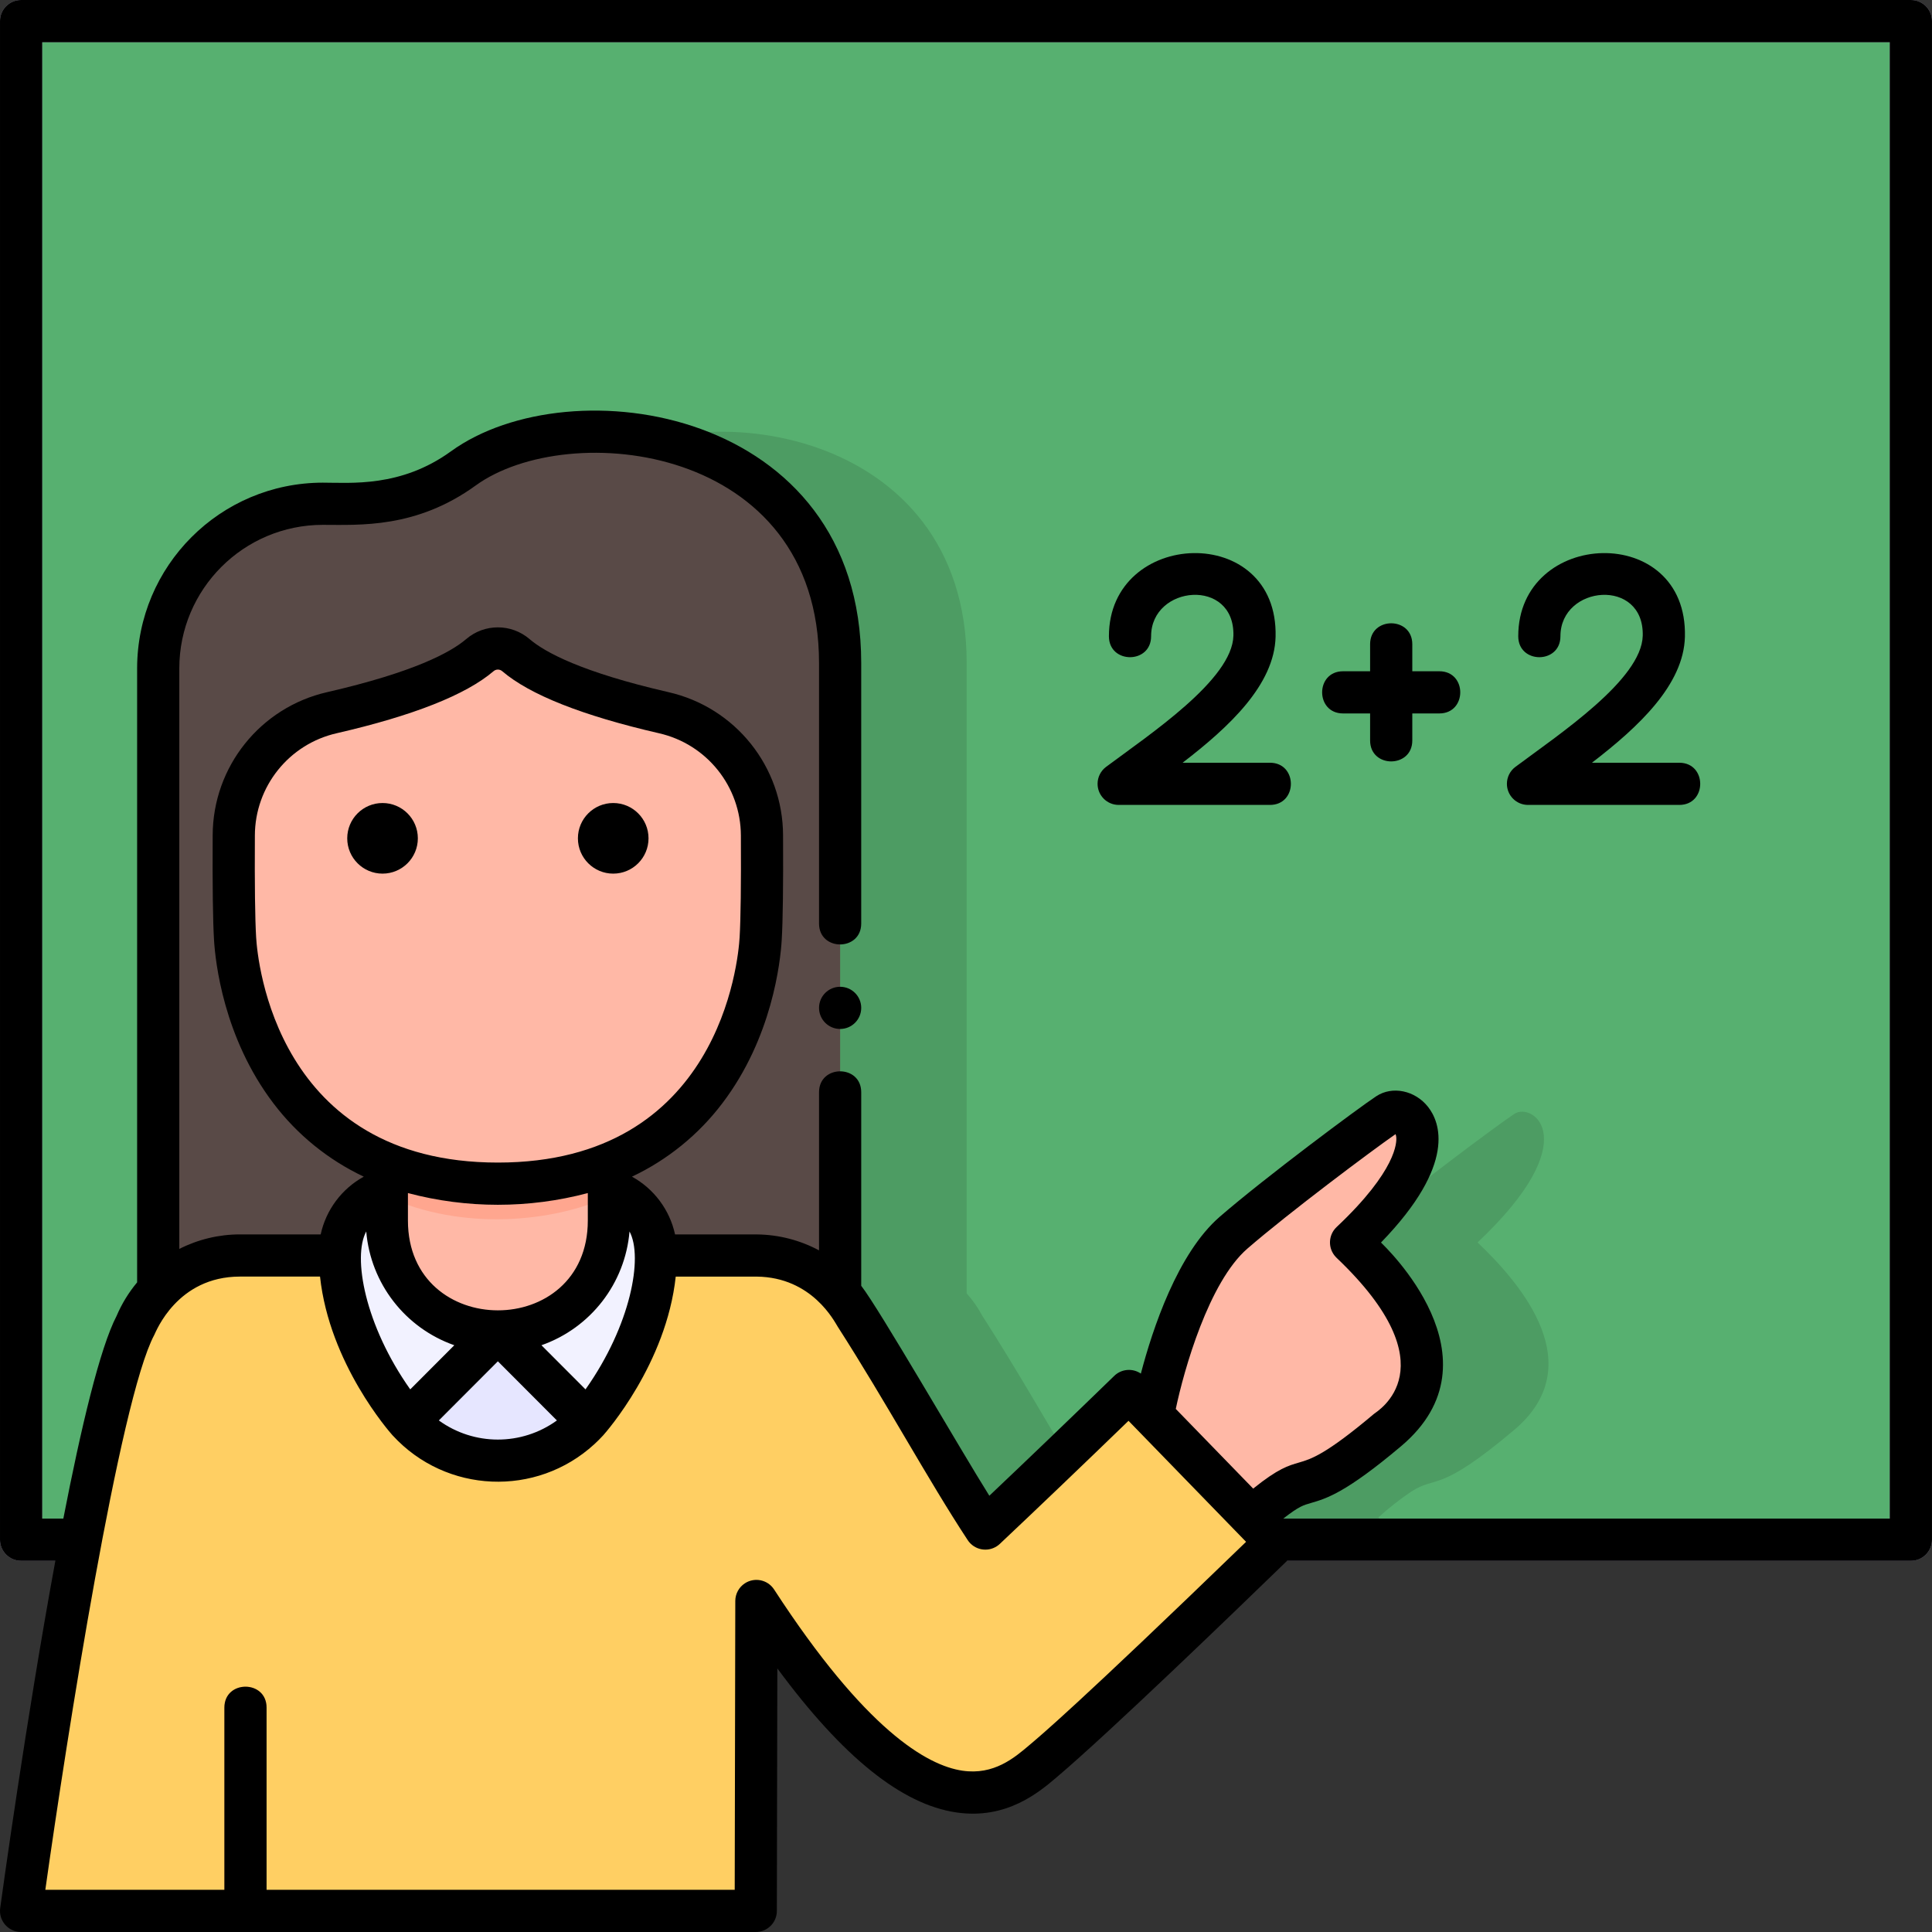 <svg xmlns="http://www.w3.org/2000/svg" id="Capa_1" height="512" viewBox="0 0 572.4 572.4" width="512"><rect x="0" y="0" width="572.4" height="572.4" fill="#333333" stroke="none"/><g><g id="Flat_29_"><g id="Teacher_1_"><g><path d="m6.25 6.249h559.901v449.92h-559.901z" fill="#57b070"></path></g><g><path d="m497.528 238.477h-44.833c-3.454-.009-6.247-2.816-6.239-6.27.005-1.962.93-3.807 2.498-4.985 12.97-9.687 37.419-25.864 37.746-38.871.434-17.297-24.386-15.029-24.386.157 0 8.275-12.498 8.259-12.498 0 0-31.871 50.234-33.882 49.378.157-.358 14.221-13.74 26.705-27.551 37.314h25.884c8.264.001 8.274 12.498.001 12.498z"></path></g><g><path d="m180.403 456.17h234.365l-6.402-6.59c3.043-2.775 6.286-5.323 9.701-7.624 7.779-5.038 7.866.818 30.5-18.263 22.634-19.08 2.442-43.001-10.803-55.593 32.339-30.471 16.331-41.655 10.923-38.103-4.888 3.21-32.314 23.601-45.717 35.209l-83.542 71.667c-8.766-14.558-18.066-30.959-28.456-47.144-1.258-2.349-2.792-4.54-4.569-6.526v-186.75c0-70.143-80.148-80.511-111.643-57.675z" fill="#4d9c63"></path></g><g><path d="m566.151 462.419h-559.901c-3.451 0-6.249-2.798-6.249-6.249v-449.921c0-3.451 2.798-6.249 6.249-6.249h559.901c3.451 0 6.249 2.798 6.249 6.249v449.92c0 3.452-2.798 6.25-6.249 6.25zm-553.652-12.498h547.403v-437.423h-547.403z" fill="#938ca3"></path></g><g><path d="m341.804 418.297s7.191-38.817 23.672-53.091c13.403-11.608 40.83-31.999 45.717-35.209 5.408-3.552 21.416 7.633-10.923 38.103 13.245 12.592 33.438 36.513 10.803 55.593-22.634 19.08-22.721 13.225-30.5 18.263-7.779 5.037-16.682 14.284-16.682 14.284l-29.137-33.242z" fill="#ffb8a6"></path></g><g><path d="m248.909 405.443v-208.99c0-70.143-80.148-80.511-111.643-57.675-9.628 6.879-21.182 10.542-33.015 10.467h-8.621c-26.926 0-48.753 21.827-48.753 48.753v207.444h202.032z" fill="#594a47"></path></g><g><path d="m334.477 412.114c-14.161 13.756-29.926 28.863-42.549 40.753-11.707-17.79-24.03-40.672-38.45-63.137-5.747-10.809-16.936-17.617-29.177-17.753l-.152-.004c-.079 0-.156-.006-.235-.006s-.155.005-.233.006l-152.196-.013v.016c-.129-.001-.257-.01-.387-.01-13.515 0-25.704 8.124-30.905 20.597-13.725 25.69-33.943 173.587-33.943 173.587h217.664l.183-91.835c51.649 79.457 76.082 54.87 85.821 46.715 2.323-1.946 5.337-4.606 9.212-8.135 6.068-5.524 14.299-13.223 24.464-22.884 17.155-16.304 34.254-32.91 34.424-33.076z" fill="#ffcf63"></path></g><g><path d="m120.953 421.075c13.443 14.665 36.229 15.655 50.894 2.212.769-.705 1.507-1.443 2.212-2.212v-47.772h-53.106z" fill="#e6e6ff"></path></g><g><path d="m194.307 370.551c.519 27.315-20.248 50.523-20.248 50.523l-26.553-26.604-26.553 26.604s-20.767-23.208-20.248-50.523c.301-10.593 9.004-19.009 19.601-18.954h54.4c10.597-.054 19.3 8.361 19.601 18.954z" fill="#f2f2ff"></path></g><g><path d="m114.609 331.365v30.243c.034 18.169 14.79 32.87 32.959 32.836 18.12-.034 32.802-14.715 32.836-32.836v-30.077z" fill="#ffb8a6"></path></g><g><path d="m114.609 354.495c22.407 10.32 49.382 7.559 65.794 0v-15.212h-65.794z" fill="#ffa68f"></path></g><g><path d="m98.365 211.146c-16.965 3.901-29.016 18.961-29.103 36.369-.064 11.831-.007 24.048.388 30.622 1.396 23.212 16.255 72.553 77.856 72.553s76.46-49.341 77.856-72.553c.395-6.573.452-18.785.389-30.614-.09-17.413-12.15-32.475-29.121-36.373-16.498-3.794-34.893-9.444-43.773-17.039-3.081-2.646-7.633-2.642-10.71.008-8.872 7.579-27.268 13.229-43.782 17.027z" fill="#ffb8a6"></path></g><g><path d="m78.976 566.15h-12.497v-60.229c0-8.262 12.498-8.274 12.498 0v60.229z" fill="#f79f54"></path></g><g><path d="m376.253 238.477h-44.833c-3.454-.009-6.247-2.817-6.237-6.271.005-1.961.93-3.806 2.498-4.984 12.97-9.687 37.418-25.864 37.746-38.871.434-17.297-24.386-15.029-24.386.157 0 8.275-12.498 8.259-12.498 0 0-31.871 50.234-33.882 49.378.157-.358 14.221-13.74 26.705-27.551 37.314h25.884c8.261.001 8.272 12.498-.001 12.498z"></path></g><g><path d="m426.435 198.876h-8.01v-8.01c0-8.275-12.498-8.258-12.498 0v8.01h-8.011c-8.263 0-8.273 12.498 0 12.498h8.011v8.011c0 8.275 12.498 8.258 12.498 0v-8.011h8.01c8.262 0 8.273-12.498 0-12.498z"></path></g></g></g><g id="Outline_29_"><g id="Teacher-2"><g><path d="m566.151.001h-559.901c-3.451 0-6.249 2.798-6.249 6.249v449.92c0 3.451 2.798 6.249 6.249 6.249h10.154c-8.688 47.187-15.851 99.268-16.346 102.884-.468 3.419 1.925 6.57 5.344 7.038.281.038.564.058.847.058h217.663c3.446 0 6.242-2.79 6.249-6.236l.143-71.857c19.409 26.298 36.86 40.305 53.061 42.673 14.872 2.179 24.501-6.011 29.676-10.407 15.762-13.334 53.461-49.766 68.296-64.152h184.811c3.451 0 6.249-2.798 6.249-6.249v-449.922c.003-3.451-2.795-6.248-6.246-6.248zm-261.199 517.045c-4.432 3.764-10.496 8.922-19.778 7.566-10.55-1.542-28.802-12.11-55.838-53.703-1.891-2.891-5.767-3.701-8.658-1.811-1.757 1.149-2.82 3.104-2.831 5.204l-.171 85.599h-138.7v-53.98c0-8.274-12.498-8.262-12.498 0v53.98h-53.051c6.375-45.242 22.03-145.212 32.278-164.392.524-.987 6.77-17.294 25.393-17.294l23.717.002c2.779 25.829 20.65 46.095 21.482 47.025.017.019.039.032.056.051 15.789 17.208 42.539 18.359 59.747 2.57.891-.818 1.747-1.674 2.566-2.565l.051-.056c.833-.93 18.699-21.192 21.481-47.018l24.033.001c16.412.187 23.018 13.365 23.99 14.881 14.357 22.366 26.65 45.206 38.489 63.197 1.899 2.883 5.775 3.681 8.658 1.782.301-.198.584-.422.847-.669 11.058-10.417 25.013-23.765 38.132-36.469l34.831 35.854c-50.289 48.659-61.022 57.533-64.226 60.245zm-184.094-163.573c17.464 4.629 35.832 4.629 53.296 0v8.136c0 35.51-53.296 35.456-53.296 0zm44.138 67.368c-10.437 7.554-24.544 7.554-34.981 0l17.49-17.524zm-4.582-22.283c14.576-5.117 24.791-18.313 26.093-33.706 4.101 7.563.392 27.809-13.038 46.786zm-12.908-54.118c-65.712 0-71.208-59.854-71.618-66.679-.33-5.47-.456-15.636-.377-30.213.031-14.522 10.093-27.096 24.254-30.312 22.648-5.209 38.273-11.388 46.442-18.367.738-.653 1.846-.657 2.588-.01 8.172 6.988 23.795 13.173 46.435 18.381 14.168 3.212 24.237 15.788 24.272 30.316.078 14.363-.052 24.808-.378 30.206-.41 6.824-5.906 66.678-71.618 66.678zm-39.001 20.411c1.301 15.393 11.516 28.589 26.092 33.707l-13.054 13.079c-13.432-18.977-17.139-39.225-13.038-46.786zm287.46 7.779c34.237 32.547 12.035 45.481 11.081 46.286-14.376 12.119-18.67 13.37-22.121 14.376-3.208.936-6.195 1.744-13.643 7.74l-22.933-23.608c2.419-11.556 9.807-37.611 21.219-47.494 12.354-10.699 36.851-29.024 43.894-33.917.103.265.17.542.2.825.186 1.505.205 9.869-17.674 26.715-2.512 2.382-2.618 6.349-.236 8.861.068.074.14.146.213.216zm163.937 77.291h-179.712c4.797-3.729 5.951-3.965 8.232-4.631 4.581-1.335 10.283-2.996 26.679-16.818 30.74-25.911-5.178-59.532-5.953-60.343 22.616-23.33 17.424-35.781 13.93-40.205-3.851-4.877-10.58-6.259-15.316-3.149-5.063 3.326-32.866 24.007-46.378 35.709-12.505 10.83-19.924 33.297-23.378 46.475-2.454-1.679-5.751-1.398-7.884.672-12.269 11.918-25.688 24.796-37.008 35.519-8.536-13.591-32.685-55.488-37.957-62.206v-57.341c0-8.275-12.498-8.259-12.498 0v46.843c-5.651-3.027-11.949-4.645-18.359-4.718l-24.299-.001c-1.585-7.281-6.241-13.522-12.768-17.116 10.535-4.977 19.712-12.424 26.751-21.709 14.816-19.48 17.228-41.963 17.615-48.39.345-5.746.48-16.184.4-31.024-.049-20.332-14.141-37.932-33.97-42.428-25.728-5.917-36.558-11.803-41.112-15.698-5.412-4.662-13.421-4.659-18.83.006-4.552 3.89-15.382 9.769-41.124 15.688-19.821 4.5-33.905 22.098-33.951 42.424-.081 14.85.054 25.29.399 31.031.387 6.427 2.8 28.91 17.615 48.39 7.039 9.284 16.216 16.732 26.751 21.709-6.526 3.593-11.181 9.831-12.767 17.109l-23.913-.002c-6.246.001-12.403 1.475-17.972 4.303v-172.022c.027-23.463 19.041-42.477 42.504-42.503 10.912 0 27.681 1.121 45.304-11.657 27.432-19.891 101.726-12.332 101.726 52.616v77.157c0 8.275 12.498 8.258 12.498 0v-77.157c0-75.577-86.108-88.441-121.56-62.734-14.823 10.749-29.717 9.277-37.968 9.277-30.362.034-54.967 24.639-55.002 55.001v181.932c-2.507 3.003-4.559 6.358-6.09 9.958-4.931 9.479-10.535 33.092-15.772 60.032h-6.269v-437.422h547.403v437.423z"></path></g><g><path d="m113.336 237.914c-5.777 0-10.46 4.683-10.46 10.46s4.683 10.46 10.46 10.46 10.46-4.683 10.46-10.46c0-5.777-4.683-10.46-10.46-10.46z"></path></g><g><path d="m181.68 237.914c-5.777 0-10.46 4.683-10.46 10.46s4.683 10.46 10.46 10.46 10.46-4.683 10.46-10.46c0-5.777-4.683-10.46-10.46-10.46z"></path></g><g><circle cx="248.909" cy="298.605" r="6.249"></circle></g></g></g></g></svg>